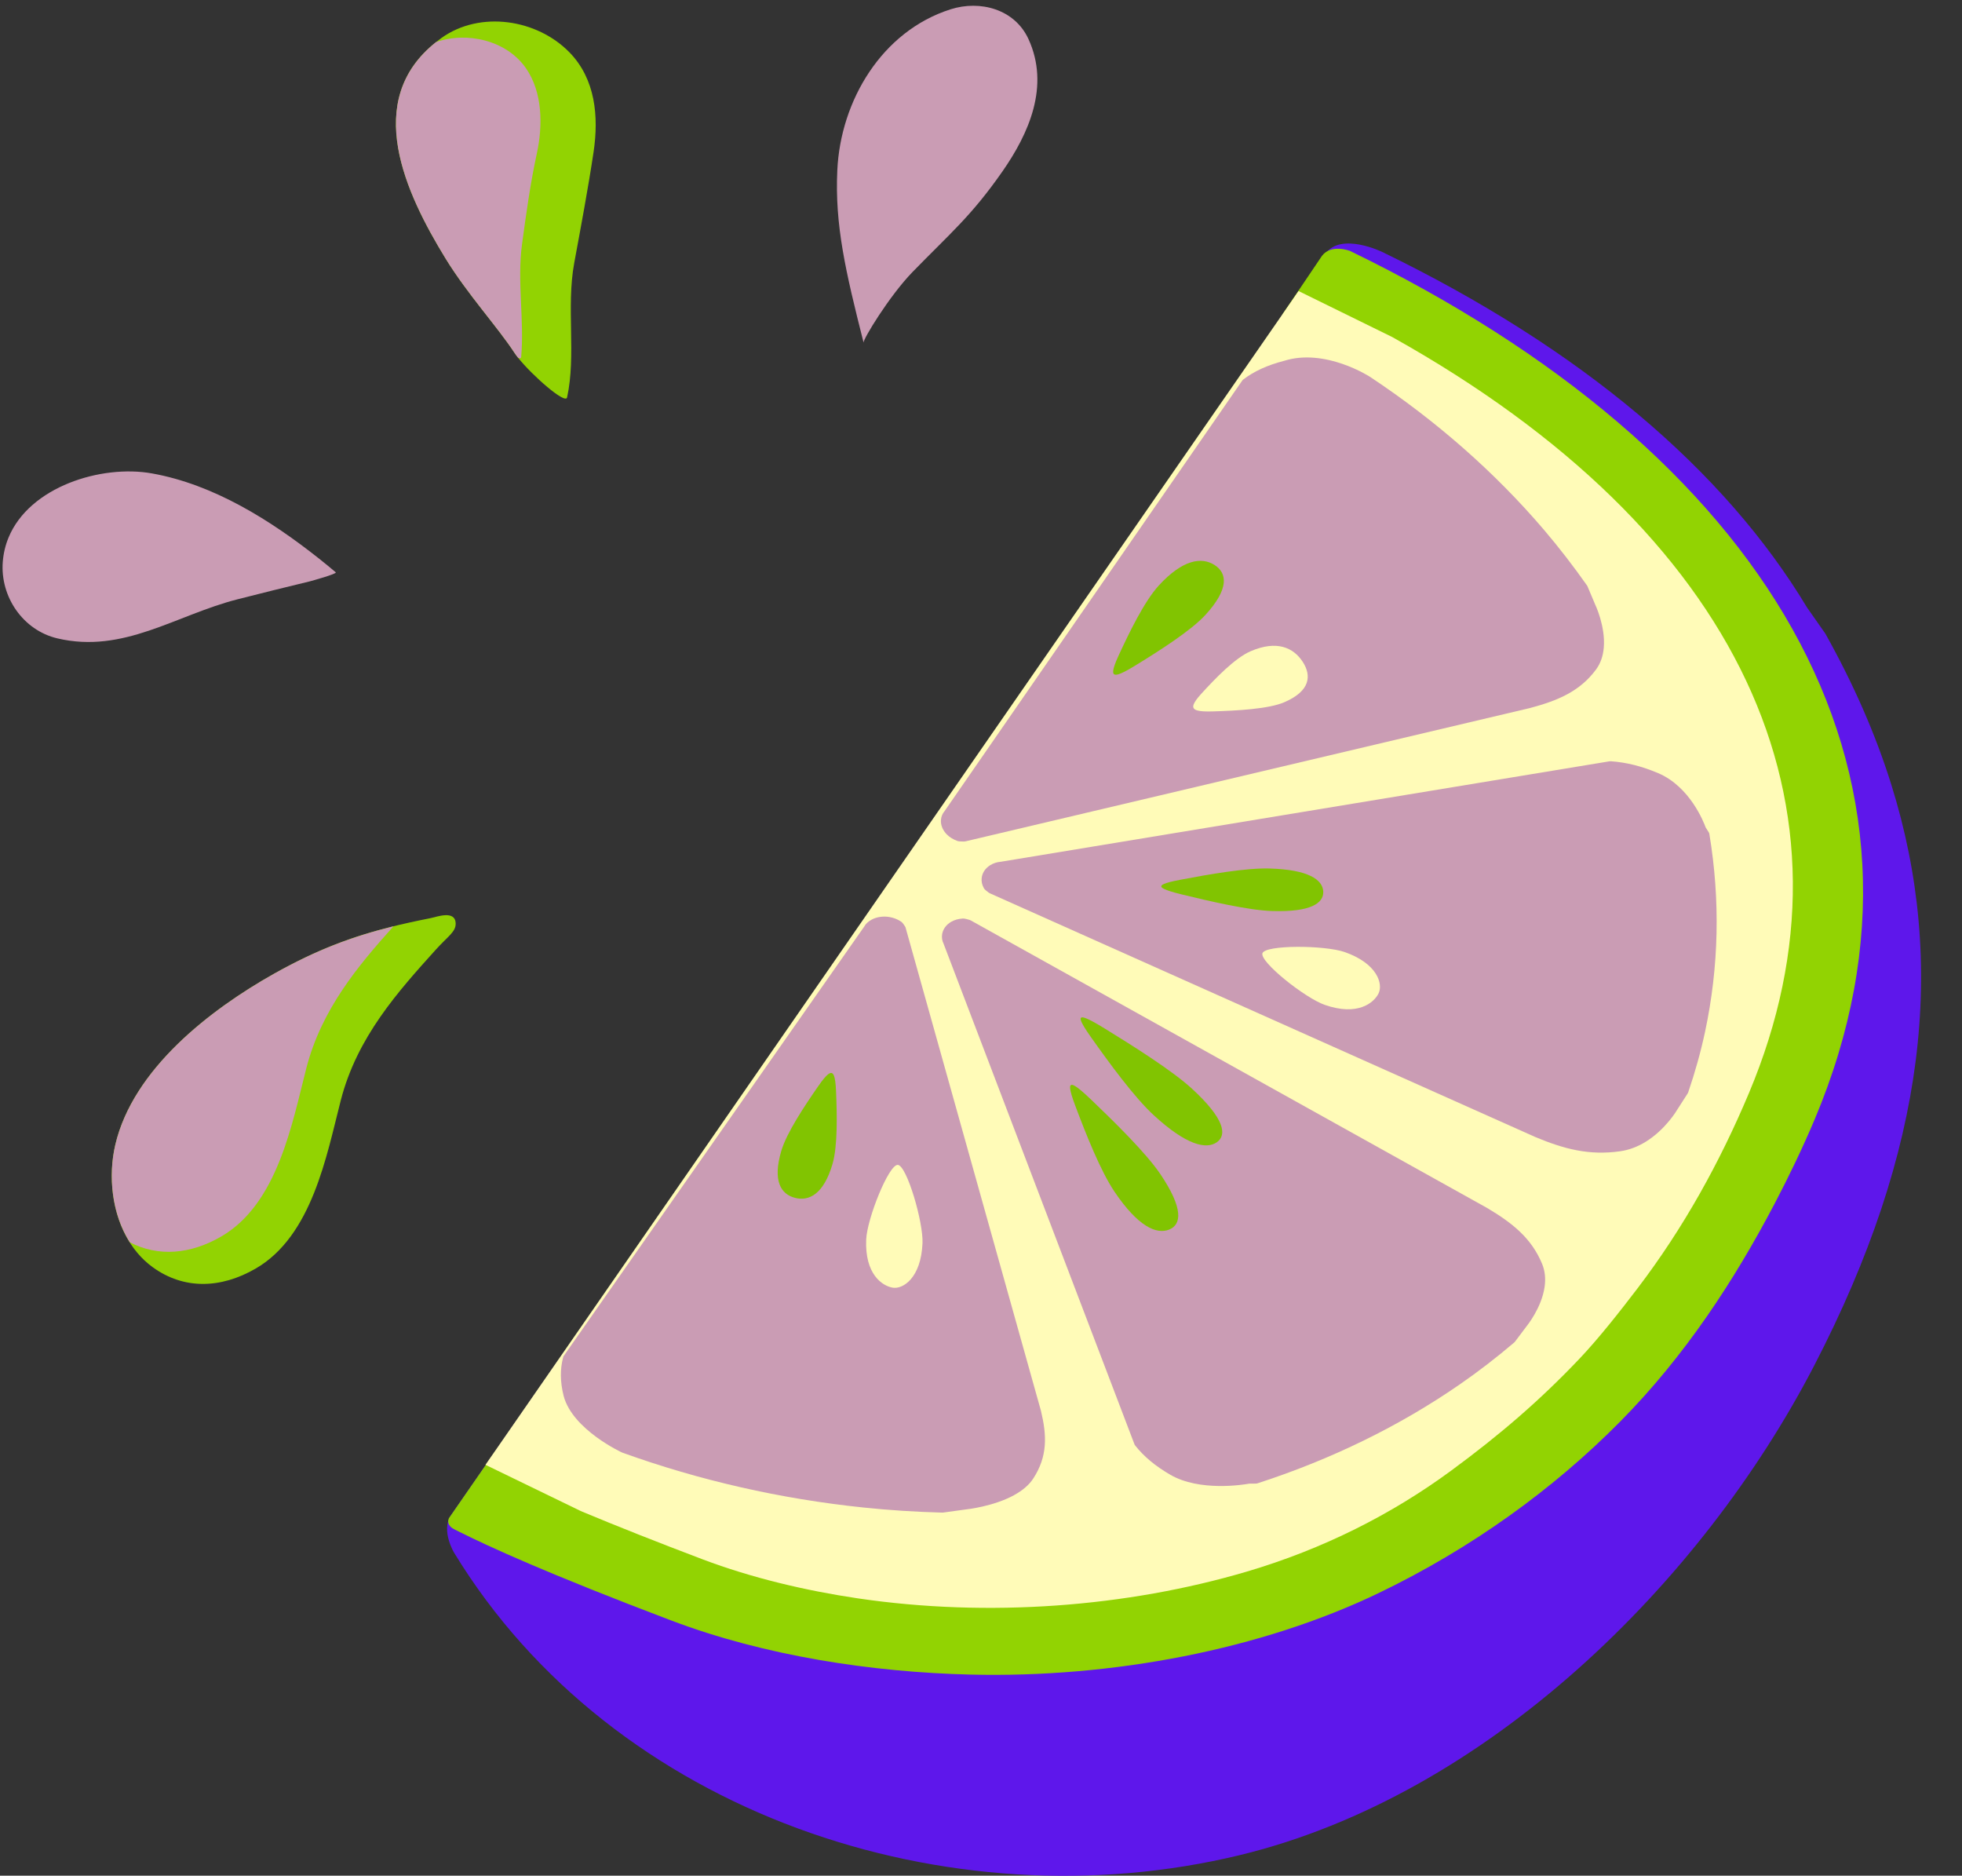 <?xml version="1.0" encoding="UTF-8" standalone="no"?><svg xmlns="http://www.w3.org/2000/svg" xmlns:xlink="http://www.w3.org/1999/xlink" fill="#000000" height="292.2" preserveAspectRatio="xMidYMid meet" version="1" viewBox="-0.4 -0.9 305.7 292.2" width="305.7" zoomAndPan="magnify"><rect x="-0.4" y="-0.9" width="305.7" height="292.2" fill="#333333" stroke="none"/><defs><clipPath id="a"><path d="M 69 37 L 298.922 37 L 298.922 291.32 L 69 291.32 Z M 69 37"/></clipPath></defs><g><g clip-path="url(#a)" id="change1_1"><path d="M 70.355 240.988 C 95.145 281.691 147.461 299.074 192.789 288.094 C 231.121 278.809 264.637 245.859 282.27 211.836 C 299.703 178.203 302.977 149.18 294.301 121.383 C 291.828 113.453 288.379 105.625 284.012 97.816 L 281.148 93.73 C 268.324 72.398 245.984 53.391 214.965 38.352 C 214.965 38.352 208.535 35.207 206.109 38.633 C 206.109 38.633 71.727 232.398 69.805 235.242 C 68.316 237.641 70.355 240.984 70.355 240.988" fill="#5e17eb"/></g><g id="change2_1"><path d="M 205.578 38.957 L 199.367 48.156 L 213.836 55.223 C 265.742 84.273 285.012 124.977 266.742 168.254 C 264.816 172.816 259.445 184.719 251.117 196.758 C 207.547 251.547 132.555 248.238 110.008 239.715 C 102.164 236.746 96.051 234.305 91.328 232.328 L 76.727 225.23 L 69.562 235.586 C 69.562 235.586 69.254 236.141 69.59 236.652 C 69.93 237.16 70.117 237.207 71.184 237.738 C 75.473 239.895 85.07 244.312 104.246 251.566 C 118.785 257.062 135.438 259.602 150.82 259.973 C 172.992 260.508 196.133 256.055 214.387 247.281 C 228.812 240.352 241.625 231.094 252.039 220.562 C 262.078 210.41 269.77 198.672 276.105 186.609 C 278.348 182.328 280.445 177.973 282.316 173.547 C 305.355 118.98 274.242 69.387 209.945 38.191 C 209.945 38.191 207.02 37.047 205.578 38.957" fill="#92d302"/></g><g id="change3_1"><path d="M 75.242 227.293 L 89.914 234.41 L 90.328 234.598 C 95.727 236.855 102.027 239.348 109.059 242.012 C 116.68 244.898 125.121 246.891 133.203 248.09 C 153.68 251.117 175.203 249.426 193.797 243.949 C 205.773 240.418 216.477 234.992 225.734 228.18 C 233.301 222.613 239.531 217.266 245.754 210.707 C 248.762 207.531 252.121 203.242 254.707 199.852 C 261.934 190.379 267.586 180.117 272.094 169.406 C 290.863 124.793 270.66 81.887 216.664 51.684 L 216.477 51.582 L 201.926 44.438 L 75.242 227.293" fill="#fffbb8"/></g><g id="change4_1"><path d="M 153.633 138.141 C 153.023 137.695 152.941 137.543 152.891 137.445 C 152.613 136.949 152.492 136.406 152.555 135.891 C 152.633 135.09 153.117 134.359 153.883 133.883 C 154.375 133.574 154.965 133.391 155.508 133.352 L 250.352 117.703 C 250.434 117.691 250.512 117.688 250.594 117.691 C 253.023 117.863 255.438 118.469 257.969 119.547 C 262.934 121.66 265.082 127.234 265.355 127.992 L 265.84 128.762 C 265.887 128.84 265.922 128.918 265.934 129.004 C 267.652 139.352 267.422 149.727 265.266 159.832 C 264.602 162.945 263.715 166.129 262.629 169.301 C 262.617 169.34 262.594 169.383 262.566 169.422 L 260.969 171.91 C 260.895 172.039 259.133 175.043 256.023 176.965 C 254.746 177.754 253.41 178.25 252.051 178.445 C 247.164 179.141 243.27 178.078 238.898 176.266 L 153.816 138.254 C 153.75 138.223 153.688 138.188 153.633 138.141" fill="#ca9cb4"/></g><g id="change4_2"><path d="M 149.836 130.191 C 149.059 130.203 148.859 130.137 148.746 130.098 C 148.129 129.875 147.57 129.535 147.148 129.113 C 146.488 128.461 146.141 127.617 146.211 126.816 C 146.25 126.297 146.461 125.812 146.77 125.465 L 193.172 58.363 C 193.211 58.309 193.254 58.258 193.316 58.215 C 195.012 56.93 197.082 55.98 199.648 55.32 C 206.09 53.266 213.047 57.789 213.129 57.848 C 223.426 64.688 232.508 72.68 240.133 81.598 C 242.473 84.344 244.738 87.273 246.871 90.305 C 246.902 90.348 246.926 90.391 246.945 90.434 L 248.137 93.258 C 248.203 93.391 249.758 96.695 249.488 99.961 L 249.488 99.965 C 249.379 101.301 248.973 102.457 248.281 103.395 C 245.793 106.77 242.371 108.238 237.977 109.402 L 150.047 130.164 C 149.984 130.184 149.914 130.191 149.836 130.191" fill="#ca9cb4"/></g><g id="change4_3"><path d="M 150.668 142.406 C 149.914 142.172 149.707 142.188 149.59 142.195 C 148.941 142.23 148.328 142.402 147.816 142.695 C 147.031 143.141 146.512 143.855 146.391 144.656 C 146.312 145.164 146.402 145.695 146.621 146.117 L 176.352 224.07 C 176.375 224.137 176.406 224.199 176.453 224.258 C 177.801 225.98 179.594 227.477 181.934 228.836 C 186.516 231.496 193.309 230.395 194.227 230.23 L 195.25 230.219 C 195.355 230.219 195.453 230.203 195.547 230.172 C 207.055 226.441 217.656 221.258 227.047 214.766 C 229.938 212.77 232.797 210.566 235.539 208.23 C 235.586 208.195 235.613 208.16 235.641 208.121 L 237.438 205.734 C 237.531 205.613 239.781 202.855 240.258 199.621 C 240.457 198.293 240.324 197.059 239.867 195.965 C 238.219 191.992 235.246 189.609 231.258 187.254 L 150.867 142.492 C 150.805 142.453 150.738 142.426 150.668 142.406" fill="#ca9cb4"/></g><g id="change4_4"><path d="M 140.621 143.438 C 140.258 142.848 140.094 142.738 140 142.672 C 139.473 142.32 138.852 142.07 138.207 141.961 C 137.215 141.785 136.184 141.938 135.387 142.375 C 134.867 142.66 134.465 143.043 134.258 143.441 L 87.434 210.336 C 87.398 210.391 87.367 210.445 87.352 210.516 C 86.848 212.395 86.867 214.391 87.434 216.613 C 88.855 221.836 96.461 225.359 96.559 225.395 C 108.598 229.734 121.242 232.605 134.133 233.945 C 138.098 234.363 142.219 234.625 146.383 234.738 C 146.438 234.742 146.492 234.734 146.551 234.73 L 150.035 234.254 C 150.207 234.238 154.371 233.793 157.613 232.016 L 157.613 232.012 C 158.941 231.281 159.941 230.422 160.574 229.457 C 162.852 225.977 162.711 222.727 161.797 218.902 L 140.699 143.605 C 140.684 143.551 140.66 143.488 140.621 143.438" fill="#ca9cb4"/></g><g id="change3_2"><path d="M 209.102 147.41 C 214.223 149.195 215.121 152.406 214.391 153.863 C 213.66 155.328 211.152 157.426 206.027 155.648 C 202.918 154.57 195.816 148.902 196.305 147.59 C 196.797 146.273 205.996 146.336 209.102 147.41" fill="#fffbb8"/></g><g id="change3_3"><path d="M 143.336 192.773 C 143.105 198.191 140.285 199.977 138.68 199.695 C 137.066 199.418 134.336 197.617 134.562 192.199 C 134.703 188.91 138.09 180.48 139.488 180.57 C 140.887 180.66 143.477 189.492 143.336 192.773" fill="#fffbb8"/></g><g id="change3_4"><path d="M 199.688 108.504 C 203.746 106.77 204 104.371 202.562 102.176 C 201.121 99.977 198.535 98.801 194.48 100.543 C 192.02 101.594 188.961 104.781 186.754 107.199 C 185.324 108.773 185.457 109.219 185.602 109.445 C 185.742 109.66 186.145 110.008 188.566 109.926 C 192.277 109.812 197.234 109.555 199.688 108.504" fill="#fffbb8"/></g><g id="change5_1"><path d="M 185.336 168.715 C 190.387 173.359 190.828 175.91 189.184 177.051 C 187.539 178.191 184.438 177.496 179.387 172.852 C 176.32 170.035 172.414 164.672 169.59 160.684 C 167.758 158.098 167.898 157.742 168.059 157.633 C 168.227 157.516 168.695 157.465 171.66 159.285 C 176.207 162.078 182.277 165.902 185.336 168.715" fill="#81c401"/></g><g id="change5_2"><path d="M 197.82 141.023 C 203.852 141.211 205.879 139.789 205.777 137.961 C 205.664 136.133 203.469 134.582 197.441 134.398 C 193.781 134.285 187.871 135.32 183.527 136.148 C 180.703 136.68 180.535 137.004 180.539 137.188 C 180.559 137.371 180.781 137.715 183.688 138.426 C 188.148 139.516 194.172 140.914 197.82 141.023" fill="#81c401"/></g><g id="change5_3"><path d="M 173.27 184.777 C 176.914 190.168 179.781 191.43 181.746 190.656 C 183.707 189.883 184.023 187.375 180.379 181.984 C 178.172 178.715 173.25 173.891 169.562 170.359 C 167.168 168.07 166.699 168.043 166.5 168.121 C 166.305 168.195 166.066 168.52 167.137 171.352 C 168.77 175.688 171.062 181.516 173.27 184.777" fill="#81c401"/></g><g id="change5_4"><path d="M 129.309 180.449 C 127.941 185.102 125.676 186.273 123.473 185.707 C 121.27 185.145 119.961 183.062 121.328 178.41 C 122.152 175.59 124.969 171.359 127.125 168.258 C 128.516 166.25 128.957 166.207 129.18 166.262 C 129.398 166.316 129.754 166.578 129.859 168.984 C 130.02 172.672 130.133 177.637 129.309 180.449" fill="#81c401"/></g><g id="change5_5"><path d="M 180.148 90.316 C 183.887 86.242 186.816 85.844 188.82 87.105 C 190.824 88.367 191.148 90.82 187.414 94.898 C 185.152 97.367 180.117 100.562 176.34 102.871 C 173.887 104.375 173.414 104.273 173.207 104.148 C 173.012 104.023 172.773 103.652 173.863 101.281 C 175.539 97.648 177.895 92.785 180.148 90.316" fill="#81c401"/></g><g id="change2_2"><path d="M 17.203 185.145 C 16.859 182.535 16.996 179.867 17.566 177.434 C 20.328 165.656 32.32 156.395 42.32 150.777 C 50.848 145.992 57.512 143.938 66.711 142.125 C 67.633 141.945 70.57 140.809 70.598 142.988 C 70.613 144.281 69.367 144.973 67.504 147.039 C 61.668 153.512 55.23 160.633 52.691 170.539 C 50.48 179.148 48.215 191.637 39.441 196.719 C 34.004 199.867 28.25 200.02 23.41 196.52 C 19.777 193.891 17.785 189.605 17.203 185.145" fill="#92d302"/></g><g id="change4_5"><path d="M 34.07 191.727 C 29.285 194.5 24.254 194.941 19.816 192.621 C 18.414 190.402 17.551 187.809 17.203 185.145 C 16.859 182.535 16.996 179.867 17.566 177.434 C 20.328 165.656 32.32 156.395 42.32 150.777 C 48.953 147.059 54.469 144.992 60.91 143.402 C 55.422 149.52 49.684 156.328 47.32 165.547 C 45.109 174.156 42.844 186.645 34.07 191.727" fill="#ca9cb4"/></g><g id="change2_3"><path d="M 80.336 54.848 C 80.113 54.566 79.91 54.301 79.758 54.066 C 77.219 50.148 72.43 44.926 69.027 39.379 C 62.828 29.266 55.996 14.789 67.543 5.656 C 67.828 5.434 68.109 5.211 68.414 4.992 C 74.406 0.727 83.281 2.055 88.359 7.289 C 92.348 11.402 92.918 17.191 92.086 22.77 C 91.254 28.344 90.105 34.469 89.07 40.074 C 87.801 46.961 89.398 54.453 87.957 61.016 C 87.707 62.145 82.52 57.586 80.336 54.848" fill="#92d302"/></g><g id="change4_6"><path d="M 81.551 9.73 C 84.172 13.512 84.184 18.695 83.242 23.027 C 82.234 27.664 81.578 32.418 80.938 37.145 C 80.152 42.945 81.309 48.918 80.805 54.73 C 80.789 54.93 80.617 54.953 80.336 54.848 C 80.113 54.566 79.91 54.301 79.758 54.066 C 77.219 50.148 72.43 44.926 69.027 39.379 C 62.828 29.266 55.996 14.789 67.543 5.656 C 72.422 3.965 78.543 5.398 81.551 9.73" fill="#ca9cb4"/></g><g id="change4_7"><path d="M 0.926 82.855 C 4.195 74.91 15.395 71.441 23.266 72.848 C 32.898 74.562 41.766 80.148 49.324 86.133 C 50.199 86.824 51.062 87.535 51.914 88.258 C 52.176 88.48 48.137 89.602 47.848 89.672 C 44.098 90.574 40.348 91.508 36.625 92.457 C 27.004 94.906 18.867 100.977 8.547 98.551 C 3.188 97.293 -0.379 92.07 0.031 86.641 C 0.137 85.285 0.445 84.023 0.926 82.855" fill="#ca9cb4"/></g><g id="change4_8"><path d="M 155.785 25.812 C 150.922 32.785 147.676 35.418 141.793 41.461 C 138.168 45.188 134.035 52.008 134.156 52.473 C 131.355 41.41 129.66 34.176 130.062 25.621 C 130.566 14.805 136.977 3.973 147.703 0.551 C 152.328 -0.926 157.707 0.531 159.844 5.18 C 163.219 12.523 159.887 19.93 155.785 25.812" fill="#ca9cb4"/></g></g></svg>